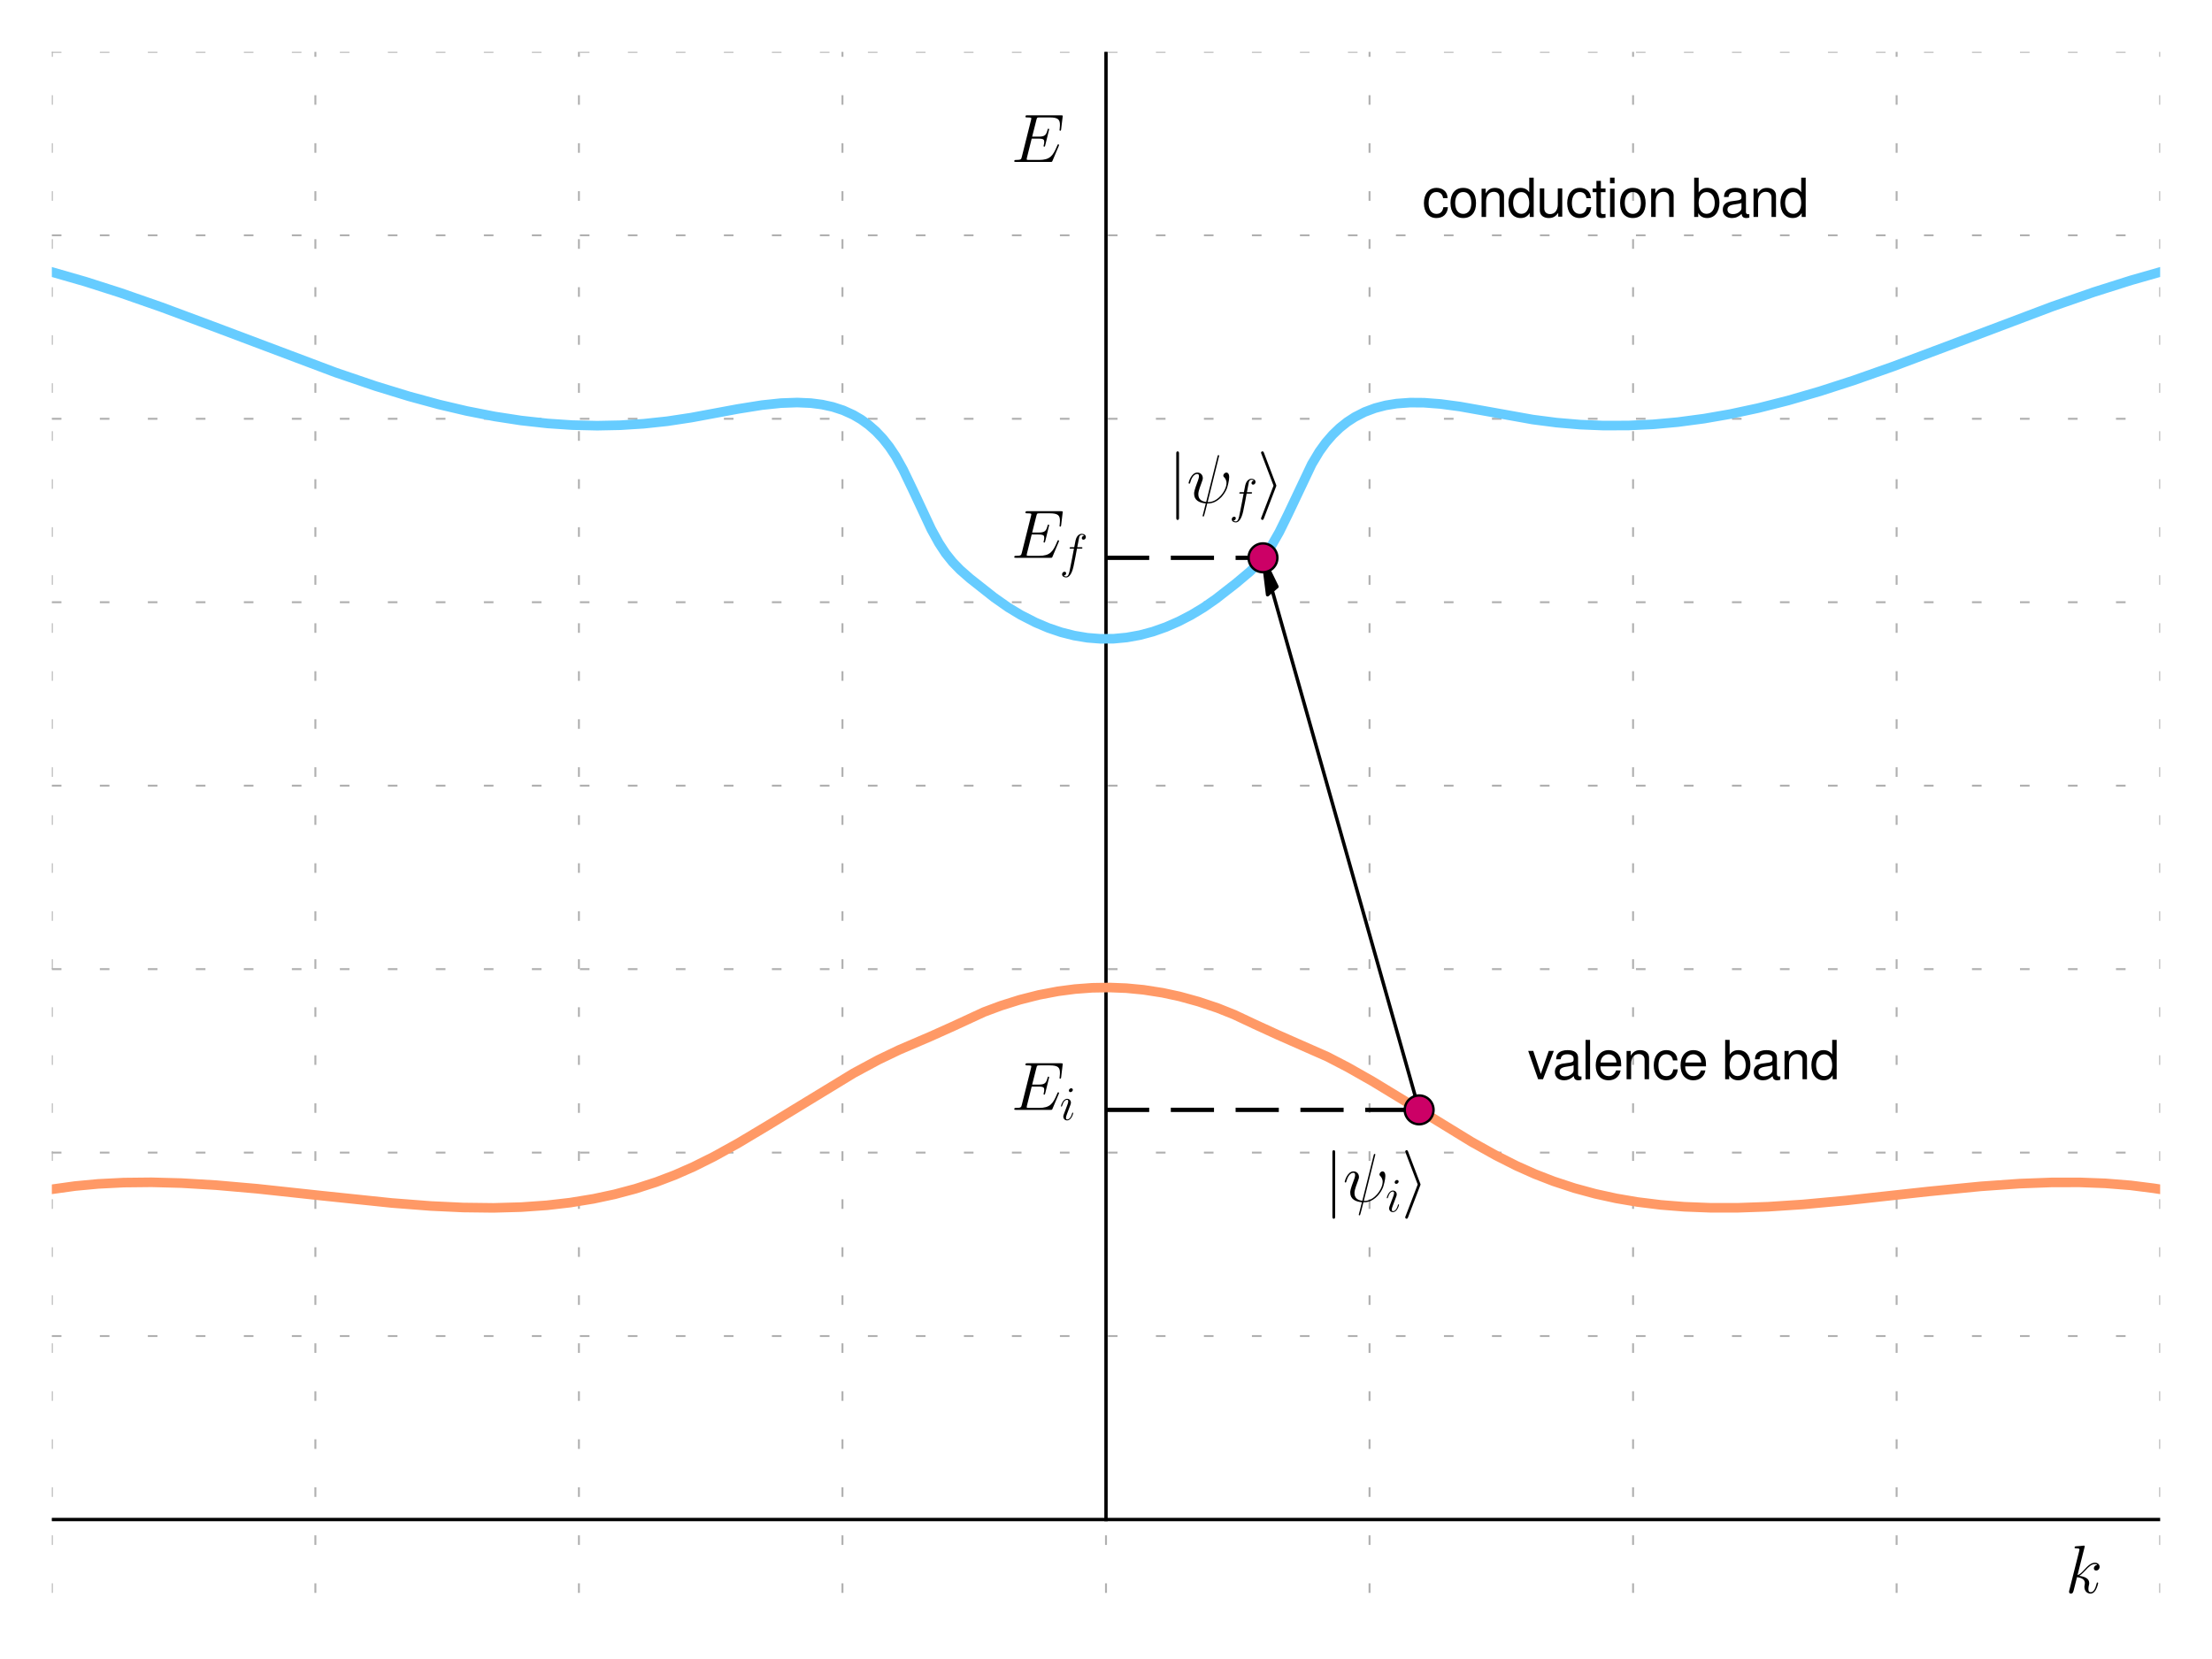 <?xml version="1.0" encoding="utf-8" standalone="no"?>
<!DOCTYPE svg PUBLIC "-//W3C//DTD SVG 1.1//EN"
  "http://www.w3.org/Graphics/SVG/1.1/DTD/svg11.dtd">
<svg xmlns:xlink="http://www.w3.org/1999/xlink" width="460.8pt" height="345.6pt" viewBox="0 0 460.8 345.6" xmlns="http://www.w3.org/2000/svg" version="1.1">
 <defs>
  <style type="text/css">*{stroke-linejoin: round; stroke-linecap: butt}</style>
 </defs>
 <g id="figure_1">
  <g id="patch_1">
   <path d="M 0 345.6 
L 460.8 345.6 
L 460.8 0 
L 0 0 
z
" style="fill: #ffffff"/>
  </g>
  <g id="axes_1">
   <g id="patch_2">
    <path d="M 10.8 331.829 
L 450 331.829 
L 450 10.8 
L 10.8 10.8 
z
" style="fill: #ffffff"/>
   </g>
   <g id="patch_3">
    <path d="M 263.101 116.202 
L 266.026 122.216 
L 265.051 123.051 
L 295.64 231.199 
L 295.62 231.216 
L 265.031 123.068 
L 264.056 123.904 
z
" clip-path="url(#p6f0080c4d8)" style="stroke: #000000; stroke-width: 0.7; stroke-linejoin: miter"/>
   </g>
   <g id="matplotlib.axis_1">
    <g id="xtick_1">
     <g id="line2d_1">
      <path d="M 10.8 331.829 
L 10.8 10.8 
" clip-path="url(#p6f0080c4d8)" style="fill: none; stroke-dasharray: 2,8; stroke-dashoffset: 0; stroke: #b0b0b0; stroke-width: 0.4"/>
     </g>
    </g>
    <g id="xtick_2">
     <g id="line2d_2">
      <path d="M 65.7 331.829 
L 65.7 10.8 
" clip-path="url(#p6f0080c4d8)" style="fill: none; stroke-dasharray: 2,8; stroke-dashoffset: 0; stroke: #b0b0b0; stroke-width: 0.4"/>
     </g>
    </g>
    <g id="xtick_3">
     <g id="line2d_3">
      <path d="M 120.6 331.829 
L 120.6 10.8 
" clip-path="url(#p6f0080c4d8)" style="fill: none; stroke-dasharray: 2,8; stroke-dashoffset: 0; stroke: #b0b0b0; stroke-width: 0.4"/>
     </g>
    </g>
    <g id="xtick_4">
     <g id="line2d_4">
      <path d="M 175.5 331.829 
L 175.5 10.8 
" clip-path="url(#p6f0080c4d8)" style="fill: none; stroke-dasharray: 2,8; stroke-dashoffset: 0; stroke: #b0b0b0; stroke-width: 0.4"/>
     </g>
    </g>
    <g id="xtick_5">
     <g id="line2d_5">
      <path d="M 230.4 331.829 
L 230.4 10.8 
" clip-path="url(#p6f0080c4d8)" style="fill: none; stroke-dasharray: 2,8; stroke-dashoffset: 0; stroke: #b0b0b0; stroke-width: 0.4"/>
     </g>
    </g>
    <g id="xtick_6">
     <g id="line2d_6">
      <path d="M 285.3 331.829 
L 285.3 10.8 
" clip-path="url(#p6f0080c4d8)" style="fill: none; stroke-dasharray: 2,8; stroke-dashoffset: 0; stroke: #b0b0b0; stroke-width: 0.4"/>
     </g>
    </g>
    <g id="xtick_7">
     <g id="line2d_7">
      <path d="M 340.2 331.829 
L 340.2 10.8 
" clip-path="url(#p6f0080c4d8)" style="fill: none; stroke-dasharray: 2,8; stroke-dashoffset: 0; stroke: #b0b0b0; stroke-width: 0.4"/>
     </g>
    </g>
    <g id="xtick_8">
     <g id="line2d_8">
      <path d="M 395.1 331.829 
L 395.1 10.8 
" clip-path="url(#p6f0080c4d8)" style="fill: none; stroke-dasharray: 2,8; stroke-dashoffset: 0; stroke: #b0b0b0; stroke-width: 0.4"/>
     </g>
    </g>
    <g id="xtick_9">
     <g id="line2d_9">
      <path d="M 450 331.829 
L 450 10.8 
" clip-path="url(#p6f0080c4d8)" style="fill: none; stroke-dasharray: 2,8; stroke-dashoffset: 0; stroke: #b0b0b0; stroke-width: 0.4"/>
     </g>
    </g>
   </g>
   <g id="matplotlib.axis_2">
    <g id="ytick_1">
     <g id="line2d_10">
      <path d="M 10.8 316.542 
L 450 316.542 
" clip-path="url(#p6f0080c4d8)" style="fill: none; stroke-dasharray: 2,8; stroke-dashoffset: 0; stroke: #b0b0b0; stroke-width: 0.4"/>
     </g>
    </g>
    <g id="ytick_2">
     <g id="line2d_11">
      <path d="M 10.8 278.324 
L 450 278.324 
" clip-path="url(#p6f0080c4d8)" style="fill: none; stroke-dasharray: 2,8; stroke-dashoffset: 0; stroke: #b0b0b0; stroke-width: 0.4"/>
     </g>
    </g>
    <g id="ytick_3">
     <g id="line2d_12">
      <path d="M 10.8 240.107 
L 450 240.107 
" clip-path="url(#p6f0080c4d8)" style="fill: none; stroke-dasharray: 2,8; stroke-dashoffset: 0; stroke: #b0b0b0; stroke-width: 0.4"/>
     </g>
    </g>
    <g id="ytick_4">
     <g id="line2d_13">
      <path d="M 10.8 201.889 
L 450 201.889 
" clip-path="url(#p6f0080c4d8)" style="fill: none; stroke-dasharray: 2,8; stroke-dashoffset: 0; stroke: #b0b0b0; stroke-width: 0.4"/>
     </g>
    </g>
    <g id="ytick_5">
     <g id="line2d_14">
      <path d="M 10.8 163.671 
L 450 163.671 
" clip-path="url(#p6f0080c4d8)" style="fill: none; stroke-dasharray: 2,8; stroke-dashoffset: 0; stroke: #b0b0b0; stroke-width: 0.4"/>
     </g>
    </g>
    <g id="ytick_6">
     <g id="line2d_15">
      <path d="M 10.8 125.453 
L 450 125.453 
" clip-path="url(#p6f0080c4d8)" style="fill: none; stroke-dasharray: 2,8; stroke-dashoffset: 0; stroke: #b0b0b0; stroke-width: 0.4"/>
     </g>
    </g>
    <g id="ytick_7">
     <g id="line2d_16">
      <path d="M 10.8 87.236 
L 450 87.236 
" clip-path="url(#p6f0080c4d8)" style="fill: none; stroke-dasharray: 2,8; stroke-dashoffset: 0; stroke: #b0b0b0; stroke-width: 0.4"/>
     </g>
    </g>
    <g id="ytick_8">
     <g id="line2d_17">
      <path d="M 10.8 49.018 
L 450 49.018 
" clip-path="url(#p6f0080c4d8)" style="fill: none; stroke-dasharray: 2,8; stroke-dashoffset: 0; stroke: #b0b0b0; stroke-width: 0.4"/>
     </g>
    </g>
    <g id="ytick_9">
     <g id="line2d_18">
      <path d="M 10.8 10.8 
L 450 10.8 
" clip-path="url(#p6f0080c4d8)" style="fill: none; stroke-dasharray: 2,8; stroke-dashoffset: 0; stroke: #b0b0b0; stroke-width: 0.4"/>
     </g>
    </g>
   </g>
   <g id="line2d_19">
    <path d="M 10.8 316.542 
L 450 316.542 
" clip-path="url(#p6f0080c4d8)" style="fill: none; stroke: #000000; stroke-width: 0.7; stroke-linecap: square"/>
   </g>
   <g id="line2d_20">
    <path d="M 230.4 316.542 
L 230.4 -1 
" clip-path="url(#p6f0080c4d8)" style="fill: none; stroke: #000000; stroke-width: 0.7; stroke-linecap: square"/>
   </g>
   <g id="line2d_21">
    <path d="M 230.4 231.207 
L 295.63 231.207 
" clip-path="url(#p6f0080c4d8)" style="fill: none; stroke-dasharray: 9,4.5; stroke-dashoffset: 0; stroke: #000000; stroke-width: 0.9"/>
   </g>
   <g id="line2d_22">
    <path d="M 10.8 247.75 
L 15.623 247.078 
L 20.472 246.625 
L 25.788 246.355 
L 31.576 246.295 
L 37.838 246.461 
L 45.024 246.888 
L 53.589 247.637 
L 66.702 249.048 
L 81.631 250.603 
L 89.756 251.231 
L 96.507 251.547 
L 102.787 251.623 
L 108.594 251.462 
L 113.931 251.086 
L 118.801 250.525 
L 123.647 249.734 
L 128.029 248.798 
L 132.388 247.638 
L 136.721 246.239 
L 140.598 244.762 
L 144.452 243.067 
L 148.708 240.945 
L 153.79 238.135 
L 160.116 234.348 
L 177.855 223.543 
L 182.977 220.787 
L 187.278 218.724 
L 193.772 215.94 
L 198.521 213.809 
L 204.984 210.822 
L 208.473 209.521 
L 212.422 208.275 
L 216.392 207.265 
L 220.381 206.506 
L 223.938 206.041 
L 227.502 205.777 
L 231.069 205.714 
L 234.635 205.853 
L 238.197 206.192 
L 242.194 206.813 
L 245.734 207.574 
L 249.697 208.666 
L 253.639 209.985 
L 257.115 211.372 
L 261.419 213.397 
L 266.162 215.569 
L 276.536 220.143 
L 280.816 222.363 
L 285.917 225.259 
L 292.679 229.369 
L 306.588 237.891 
L 311.667 240.721 
L 315.921 242.866 
L 319.772 244.585 
L 323.647 246.086 
L 327.977 247.51 
L 332.334 248.692 
L 336.714 249.65 
L 341.116 250.399 
L 345.982 251 
L 350.87 251.39 
L 356.224 251.599 
L 362.047 251.601 
L 368.341 251.383 
L 375.555 250.91 
L 384.595 250.078 
L 401.789 248.199 
L 412.624 247.139 
L 420.72 246.57 
L 427.437 246.319 
L 433.234 246.312 
L 438.559 246.511 
L 443.857 246.934 
L 448.687 247.544 
L 450 247.75 
L 450 247.75 
" clip-path="url(#p6f0080c4d8)" style="fill: none; stroke: #ff9966; stroke-width: 2; stroke-linecap: square"/>
   </g>
   <g id="line2d_23">
    <defs>
     <path id="m3b04b93ed1" d="M 0 3 
C 0.796 3 1.559 2.684 2.121 2.121 
C 2.684 1.559 3 0.796 3 0 
C 3 -0.796 2.684 -1.559 2.121 -2.121 
C 1.559 -2.684 0.796 -3 0 -3 
C -0.796 -3 -1.559 -2.684 -2.121 -2.121 
C -2.684 -1.559 -3 -0.796 -3 0 
C -3 0.796 -2.684 1.559 -2.121 2.121 
C -1.559 2.684 -0.796 3 0 3 
z
" style="stroke: #000000; stroke-width: 0.5"/>
    </defs>
    <g clip-path="url(#p6f0080c4d8)">
     <use xlink:href="#m3b04b93ed1" x="295.63" y="231.207" style="fill: #cc0066; stroke: #000000; stroke-width: 0.5"/>
    </g>
   </g>
   <g id="line2d_24">
    <path d="M 230.4 116.202 
L 263.101 116.202 
" clip-path="url(#p6f0080c4d8)" style="fill: none; stroke-dasharray: 9,4.5; stroke-dashoffset: 0; stroke: #000000; stroke-width: 0.9"/>
   </g>
   <g id="line2d_25">
    <path d="M 10.8 56.661 
L 17.764 58.664 
L 25.07 60.999 
L 33.61 63.974 
L 44.232 67.929 
L 69.95 77.611 
L 78.231 80.424 
L 85.246 82.575 
L 91.43 84.255 
L 97.223 85.616 
L 103.075 86.759 
L 108.538 87.599 
L 114.07 88.212 
L 119.206 88.557 
L 124.412 88.678 
L 129.21 88.581 
L 134.076 88.275 
L 139.014 87.749 
L 144.028 86.991 
L 153.678 85.198 
L 158.719 84.393 
L 162.685 83.976 
L 166.08 83.854 
L 168.92 83.978 
L 171.228 84.272 
L 173.475 84.764 
L 175.654 85.475 
L 177.758 86.427 
L 179.382 87.378 
L 180.951 88.51 
L 182.46 89.832 
L 183.906 91.358 
L 185.285 93.098 
L 186.594 95.064 
L 188.135 97.828 
L 190.183 102.092 
L 194.003 110.259 
L 195.6 113.151 
L 196.973 115.246 
L 198.451 117.092 
L 200.022 118.709 
L 202.072 120.507 
L 207.083 124.459 
L 210.047 126.543 
L 212.64 128.106 
L 215.713 129.677 
L 218.379 130.806 
L 221.071 131.718 
L 223.786 132.404 
L 226.516 132.858 
L 229.257 133.076 
L 232 133.056 
L 234.739 132.798 
L 237.468 132.305 
L 240.179 131.581 
L 242.867 130.632 
L 245.528 129.469 
L 248.16 128.106 
L 250.753 126.543 
L 253.297 124.773 
L 257.475 121.517 
L 260.374 119.084 
L 261.964 117.515 
L 263.467 115.732 
L 264.865 113.695 
L 266.487 110.857 
L 268.302 107.169 
L 273.271 96.686 
L 274.852 94.052 
L 276.196 92.2 
L 277.609 90.569 
L 279.087 89.146 
L 280.626 87.921 
L 282.223 86.881 
L 284.295 85.826 
L 286.445 85.021 
L 288.666 84.444 
L 290.95 84.074 
L 293.765 83.87 
L 296.65 83.892 
L 300.088 84.153 
L 304.089 84.686 
L 310.171 85.764 
L 319.289 87.399 
L 324.265 88.04 
L 329.166 88.455 
L 333.997 88.655 
L 339.237 88.64 
L 344.404 88.395 
L 349.505 87.935 
L 355.001 87.206 
L 360.434 86.26 
L 366.258 85.013 
L 372.469 83.441 
L 379.068 81.528 
L 386.06 79.269 
L 394.328 76.36 
L 405.635 72.119 
L 427.636 63.814 
L 436.183 60.848 
L 443.958 58.386 
L 450 56.661 
L 450 56.661 
" clip-path="url(#p6f0080c4d8)" style="fill: none; stroke: #66ccff; stroke-width: 2; stroke-linecap: square"/>
   </g>
   <g id="line2d_26">
    <g clip-path="url(#p6f0080c4d8)">
     <use xlink:href="#m3b04b93ed1" x="263.101" y="116.202" style="fill: #cc0066; stroke: #000000; stroke-width: 0.5"/>
    </g>
   </g>
   <g id="patch_4">
    <path d="M 10.8 331.829 
L 10.8 10.8 
" style="fill: none"/>
   </g>
   <g id="patch_5">
    <path d="M 450 331.829 
L 450 10.8 
" style="fill: none"/>
   </g>
   <g id="patch_6">
    <path d="M 10.8 331.829 
L 450 331.829 
" style="fill: none"/>
   </g>
   <g id="patch_7">
    <path d="M 10.8 10.8 
L 450 10.8 
" style="fill: none"/>
   </g>
   <g id="text_1">
    <!-- $E_i$ -->
    <g transform="translate(210.636 231.207) scale(0.14 -0.14)">
     <defs>
      <path id="CMMI12-45" d="M 4448 1489 
C 4454 1508 4474 1554 4474 1579 
C 4474 1611 4448 1643 4410 1643 
C 4384 1643 4371 1637 4352 1617 
C 4339 1611 4339 1598 4282 1469 
C 3904 570 3629 185 2605 185 
L 1670 185 
C 1581 185 1568 185 1530 192 
C 1459 198 1453 211 1453 262 
C 1453 307 1466 345 1478 403 
L 1920 2176 
L 2554 2176 
C 3053 2176 3091 2066 3091 1874 
C 3091 1810 3091 1752 3046 1560 
C 3034 1534 3027 1508 3027 1489 
C 3027 1444 3059 1425 3098 1425 
C 3155 1425 3162 1469 3187 1559 
L 3552 3042 
C 3552 3073 3526 3105 3488 3105 
C 3430 3105 3424 3080 3398 2990 
C 3270 2501 3142 2361 2573 2361 
L 1965 2361 
L 2362 3930 
C 2419 4154 2432 4154 2694 4154 
L 3610 4154 
C 4397 4154 4557 3943 4557 3458 
C 4557 3451 4557 3273 4531 3062 
C 4525 3036 4518 2998 4518 2985 
C 4518 2934 4550 2915 4589 2915 
C 4634 2915 4659 2941 4672 3055 
L 4806 4174 
C 4806 4195 4819 4263 4819 4277 
C 4819 4352 4762 4352 4646 4352 
L 1523 4352 
C 1402 4352 1338 4352 1338 4229 
C 1338 4154 1382 4154 1491 4154 
C 1888 4154 1888 4114 1888 4052 
C 1888 4020 1882 3994 1862 3924 
L 998 473 
C 941 249 928 185 480 185 
C 358 185 294 185 294 70 
C 294 0 333 0 461 0 
L 3674 0 
C 3814 0 3821 6 3866 110 
L 4448 1489 
z
" transform="scale(0.016)"/>
      <path id="CMMI12-69" d="M 1811 913 
C 1811 945 1786 971 1747 971 
C 1690 971 1683 952 1651 843 
C 1485 262 1222 64 1011 64 
C 934 64 845 83 845 275 
C 845 447 922 639 992 830 
L 1440 2018 
C 1459 2069 1504 2184 1504 2305 
C 1504 2574 1312 2816 998 2816 
C 410 2816 173 1890 173 1839 
C 173 1814 198 1782 243 1782 
C 301 1782 307 1807 333 1896 
C 486 2428 730 2682 979 2682 
C 1037 2682 1146 2682 1146 2478 
C 1146 2312 1062 2101 1011 1961 
L 563 773 
C 525 671 486 568 486 453 
C 486 166 685 -64 992 -64 
C 1581 -64 1811 869 1811 913 
z
M 1760 4013 
C 1760 4109 1683 4224 1542 4224 
C 1395 4224 1229 4083 1229 3917 
C 1229 3758 1363 3707 1440 3707 
C 1613 3707 1760 3873 1760 4013 
z
" transform="scale(0.016)"/>
     </defs>
     <use xlink:href="#CMMI12-45" transform="scale(0.996)"/>
     <use xlink:href="#CMMI12-69" transform="translate(72.211 -14.944) scale(0.697)"/>
    </g>
   </g>
   <g id="text_2">
    <!-- $|\psi_i \rangle$ -->
    <g transform="translate(275.866 250.316) scale(0.14 -0.14)">
     <defs>
      <path id="CMSY10-6a" d="M 1018 4570 
C 1018 4685 1018 4800 890 4800 
C 762 4800 762 4685 762 4570 
L 762 -1370 
C 762 -1485 762 -1600 890 -1600 
C 1018 -1600 1018 -1485 1018 -1370 
L 1018 4570 
z
" transform="scale(0.016)"/>
      <path id="CMMI12-20" d="M 3008 4294 
C 3008 4301 3034 4384 3034 4391 
C 3034 4448 2982 4448 2963 4448 
C 2906 4448 2899 4416 2874 4320 
L 1818 77 
C 1286 141 1088 410 1088 794 
C 1088 934 1088 1082 1389 1875 
C 1472 2105 1504 2188 1504 2303 
C 1504 2591 1299 2821 998 2821 
C 410 2821 173 1894 173 1843 
C 173 1817 198 1785 243 1785 
C 301 1785 307 1811 333 1900 
C 486 2453 742 2688 979 2688 
C 1037 2688 1146 2688 1146 2483 
C 1146 2457 1146 2316 1037 2035 
C 691 1126 691 985 691 838 
C 691 223 1203 -14 1779 -58 
C 1728 -253 1683 -453 1632 -647 
C 1530 -1022 1485 -1198 1485 -1223 
C 1485 -1280 1536 -1280 1555 -1280 
C 1568 -1280 1594 -1280 1606 -1254 
C 1632 -1230 1894 -176 1920 -64 
C 2157 -64 2662 -64 3238 531 
C 3450 761 3642 1056 3750 1331 
C 3814 1498 3968 2067 3968 2393 
C 3968 2777 3776 2821 3712 2821 
C 3558 2821 3418 2668 3418 2540 
C 3418 2463 3462 2418 3488 2393 
C 3546 2335 3718 2162 3718 1830 
C 3718 1600 3590 1126 3181 666 
C 2643 64 2150 64 1958 64 
L 3008 4294 
z
" transform="scale(0.016)"/>
      <path id="CMSY10-69" d="M 1747 1491 
C 1779 1568 1779 1581 1779 1600 
C 1779 1619 1779 1632 1747 1709 
L 627 4653 
C 589 4762 550 4800 480 4800 
C 410 4800 352 4742 352 4672 
C 352 4653 352 4640 384 4570 
L 1517 1600 
L 384 -1357 
C 352 -1427 352 -1440 352 -1472 
C 352 -1542 410 -1600 480 -1600 
C 563 -1600 589 -1536 614 -1472 
L 1747 1491 
z
" transform="scale(0.016)"/>
     </defs>
     <use xlink:href="#CMSY10-6a" transform="scale(0.996)"/>
     <use xlink:href="#CMMI12-20" transform="translate(27.674 0) scale(0.996)"/>
     <use xlink:href="#CMMI12-69" transform="translate(91.093 -14.944) scale(0.697)"/>
     <use xlink:href="#CMSY10-69" transform="translate(114.886 0) scale(0.996)"/>
    </g>
   </g>
   <g id="text_3">
    <!-- $E_f$ -->
    <g transform="translate(210.636 116.202) scale(0.14 -0.14)">
     <defs>
      <path id="CMMI12-66" d="M 2854 2566 
C 2982 2566 3034 2566 3034 2688 
C 3034 2752 2982 2752 2867 2752 
L 2349 2752 
C 2470 3429 2560 3897 2611 4107 
C 2650 4265 2784 4416 2950 4416 
C 3085 4416 3219 4358 3283 4298 
C 3034 4272 2957 4082 2957 3969 
C 2957 3837 3053 3759 3174 3759 
C 3302 3759 3494 3870 3494 4119 
C 3494 4393 3226 4544 2944 4544 
C 2669 4544 2400 4334 2272 4078 
C 2157 3848 2093 3611 1946 2752 
L 1517 2752 
C 1395 2752 1331 2752 1331 2637 
C 1331 2566 1370 2566 1498 2566 
L 1907 2566 
C 1792 1976 1530 542 1382 -137 
C 1274 -689 1178 -1152 858 -1152 
C 838 -1152 653 -1152 538 -1031 
C 864 -1005 864 -726 864 -720 
C 864 -593 768 -517 646 -517 
C 518 -517 326 -625 326 -867 
C 326 -1140 608 -1280 858 -1280 
C 1510 -1280 1779 -118 1850 199 
C 1965 688 2278 2376 2310 2566 
L 2854 2566 
z
" transform="scale(0.016)"/>
     </defs>
     <use xlink:href="#CMMI12-45" transform="scale(0.996)"/>
     <use xlink:href="#CMMI12-66" transform="translate(72.211 -14.944) scale(0.697)"/>
    </g>
   </g>
   <g id="text_4">
    <!-- $|\psi_f \rangle$ -->
    <g transform="translate(243.337 104.737) scale(0.14 -0.14)">
     <use xlink:href="#CMSY10-6a" transform="scale(0.996)"/>
     <use xlink:href="#CMMI12-20" transform="translate(27.674 0) scale(0.996)"/>
     <use xlink:href="#CMMI12-66" transform="translate(91.093 -14.944) scale(0.697)"/>
     <use xlink:href="#CMSY10-69" transform="translate(132.695 0) scale(0.996)"/>
    </g>
   </g>
   <g id="text_5">
    <!-- $k$ -->
    <g transform="translate(430.236 331.829) scale(0.14 -0.14)">
     <defs>
      <path id="CMMI12-6b" d="M 1798 4257 
C 1805 4283 1818 4321 1818 4352 
C 1818 4416 1754 4416 1741 4416 
C 1734 4416 1504 4393 1389 4377 
C 1280 4377 1184 4358 1069 4358 
C 915 4345 870 4339 870 4224 
C 870 4160 934 4160 998 4160 
C 1325 4160 1325 4103 1325 4040 
C 1325 4015 1325 4002 1293 3888 
L 378 248 
C 352 152 352 140 352 101 
C 352 -38 461 -64 525 -64 
C 704 -64 742 77 794 275 
L 1094 1469 
C 1555 1418 1830 1226 1830 920 
C 1830 881 1830 856 1811 760 
C 1786 664 1786 588 1786 556 
C 1786 185 2029 -64 2355 -64 
C 2650 -64 2803 204 2854 294 
C 2989 530 3072 888 3072 913 
C 3072 945 3046 971 3008 971 
C 2950 971 2944 945 2918 843 
C 2829 511 2694 64 2368 64 
C 2240 64 2157 128 2157 370 
C 2157 492 2182 632 2208 728 
C 2234 843 2234 849 2234 926 
C 2234 1303 1894 1514 1306 1590 
C 1536 1731 1766 1980 1856 2076 
C 2221 2484 2470 2689 2765 2689 
C 2912 2689 2950 2650 2995 2612 
C 2758 2586 2669 2420 2669 2293 
C 2669 2139 2790 2088 2880 2088 
C 3053 2088 3206 2235 3206 2440 
C 3206 2625 3059 2816 2771 2816 
C 2419 2816 2131 2567 1677 2056 
C 1613 1980 1376 1737 1139 1648 
L 1798 4257 
z
" transform="scale(0.016)"/>
     </defs>
     <use xlink:href="#CMMI12-6b" transform="scale(0.996)"/>
    </g>
   </g>
   <g id="text_6">
    <!-- $E$ -->
    <g transform="translate(210.636 33.731) scale(0.14 -0.14)">
     <use xlink:href="#CMMI12-45" transform="scale(0.996)"/>
    </g>
   </g>
   <g id="text_7">
    <!-- $\text{conduction band}$ -->
    <g transform="translate(296.28 45.196) scale(0.11 -0.11)">
     <defs>
      <path id="NimbusSanL-Regu-63" d="M 3014 2236 
C 2989 2562 2918 2773 2790 2958 
C 2560 3271 2157 3456 1690 3456 
C 787 3456 198 2742 198 1632 
C 198 554 774 -128 1683 -128 
C 2483 -128 2989 350 3053 1167 
L 2515 1167 
C 2426 632 2150 365 1696 365 
C 1107 365 755 843 755 1632 
C 755 2466 1101 2962 1683 2962 
C 2131 2962 2413 2701 2477 2236 
L 3014 2236 
z
" transform="scale(0.016)"/>
      <path id="NimbusSanL-Regu-6f" d="M 1741 3456 
C 800 3456 230 2786 230 1663 
C 230 541 794 -128 1747 -128 
C 2688 -128 3264 541 3264 1638 
C 3264 2792 2707 3456 1741 3456 
z
M 1747 2962 
C 2349 2962 2707 2472 2707 1645 
C 2707 861 2336 365 1747 365 
C 1152 365 787 855 787 1663 
C 787 2466 1152 2962 1747 2962 
z
" transform="scale(0.016)"/>
      <path id="NimbusSanL-Regu-6e" d="M 448 3359 
L 448 0 
L 986 0 
L 986 1853 
C 986 2539 1344 2988 1894 2988 
C 2317 2988 2586 2731 2586 2327 
L 2586 0 
L 3117 0 
L 3117 2539 
C 3117 3097 2701 3456 2054 3456 
C 1555 3456 1235 3263 941 2796 
L 941 3359 
L 448 3359 
z
" transform="scale(0.016)"/>
      <path id="NimbusSanL-Regu-64" d="M 3168 4672 
L 2637 4672 
L 2637 2937 
C 2413 3276 2054 3456 1606 3456 
C 736 3456 166 2761 166 1695 
C 166 566 723 -128 1626 -128 
C 2086 -128 2406 45 2694 461 
L 2694 -2 
L 3168 -2 
L 3168 4672 
z
M 1696 2956 
C 2272 2956 2637 2447 2637 1651 
C 2637 881 2266 372 1702 372 
C 1114 372 723 887 723 1664 
C 723 2440 1114 2956 1696 2956 
z
" transform="scale(0.016)"/>
      <path id="NimbusSanL-Regu-75" d="M 3085 33 
L 3085 3392 
L 2554 3392 
L 2554 1479 
C 2554 790 2195 340 1638 340 
C 1216 340 947 597 947 1003 
L 947 3392 
L 416 3392 
L 416 792 
C 416 232 832 -128 1485 -128 
C 1978 -128 2291 45 2605 488 
L 2605 33 
L 3085 33 
z
" transform="scale(0.016)"/>
      <path id="NimbusSanL-Regu-74" d="M 1626 3380 
L 1075 3380 
L 1075 4288 
L 544 4288 
L 544 3380 
L 90 3380 
L 90 2944 
L 544 2944 
L 544 404 
C 544 64 774 -128 1190 -128 
C 1318 -128 1446 -116 1626 -83 
L 1626 366 
C 1555 346 1472 340 1370 340 
C 1139 340 1075 404 1075 641 
L 1075 2944 
L 1626 2944 
L 1626 3380 
z
" transform="scale(0.016)"/>
      <path id="NimbusSanL-Regu-69" d="M 960 3359 
L 429 3359 
L 429 0 
L 960 0 
L 960 3359 
z
M 960 4672 
L 422 4672 
L 422 3999 
L 960 3999 
L 960 4672 
z
" transform="scale(0.016)"/>
      <path id="NimbusSanL-Regu-62" d="M 346 4672 
L 346 -2 
L 826 -2 
L 826 448 
C 1082 57 1421 -128 1888 -128 
C 2771 -128 3347 592 3347 1702 
C 3347 2786 2797 3456 1914 3456 
C 1453 3456 1126 3282 877 2905 
L 877 4672 
L 346 4672 
z
M 1811 2956 
C 2406 2956 2790 2440 2790 1645 
C 2790 887 2394 372 1811 372 
C 1248 372 877 881 877 1664 
C 877 2447 1248 2956 1811 2956 
z
" transform="scale(0.016)"/>
      <path id="NimbusSanL-Regu-61" d="M 3424 333 
C 3366 320 3341 320 3309 320 
C 3123 320 3021 415 3021 581 
L 3021 2545 
C 3021 3137 2586 3456 1760 3456 
C 1274 3456 870 3316 646 3066 
C 493 2893 429 2702 416 2370 
L 954 2370 
C 998 2777 1242 2962 1741 2962 
C 2221 2962 2490 2783 2490 2465 
L 2490 2325 
C 2490 2101 2355 2006 1933 1955 
C 1178 1860 1062 1834 858 1751 
C 467 1592 269 1292 269 859 
C 269 254 691 -128 1370 -128 
C 1792 -128 2131 19 2509 365 
C 2547 25 2714 -128 3059 -128 
C 3168 -128 3251 -116 3424 -70 
L 3424 333 
z
M 2490 1072 
C 2490 893 2438 785 2278 639 
C 2061 441 1798 340 1485 340 
C 1069 340 826 537 826 874 
C 826 1225 1062 1403 1632 1486 
C 2195 1562 2310 1588 2490 1670 
L 2490 1072 
z
" transform="scale(0.016)"/>
     </defs>
     <use xlink:href="#NimbusSanL-Regu-63" transform="scale(0.996)"/>
     <use xlink:href="#NimbusSanL-Regu-6f" transform="translate(49.813 0) scale(0.996)"/>
     <use xlink:href="#NimbusSanL-Regu-6e" transform="translate(105.205 0) scale(0.996)"/>
     <use xlink:href="#NimbusSanL-Regu-64" transform="translate(160.597 0) scale(0.996)"/>
     <use xlink:href="#NimbusSanL-Regu-75" transform="translate(215.988 0) scale(0.996)"/>
     <use xlink:href="#NimbusSanL-Regu-63" transform="translate(271.38 0) scale(0.996)"/>
     <use xlink:href="#NimbusSanL-Regu-74" transform="translate(321.193 0) scale(0.996)"/>
     <use xlink:href="#NimbusSanL-Regu-69" transform="translate(348.888 0) scale(0.996)"/>
     <use xlink:href="#NimbusSanL-Regu-6f" transform="translate(371.005 0) scale(0.996)"/>
     <use xlink:href="#NimbusSanL-Regu-6e" transform="translate(426.397 0) scale(0.996)"/>
     <use xlink:href="#NimbusSanL-Regu-62" transform="translate(509.484 0) scale(0.996)"/>
     <use xlink:href="#NimbusSanL-Regu-61" transform="translate(564.875 0) scale(0.996)"/>
     <use xlink:href="#NimbusSanL-Regu-6e" transform="translate(620.267 0) scale(0.996)"/>
     <use xlink:href="#NimbusSanL-Regu-64" transform="translate(675.659 0) scale(0.996)"/>
    </g>
   </g>
   <g id="text_8">
    <!-- $\text{valence band}$ -->
    <g transform="translate(318.24 224.819) scale(0.11 -0.11)">
     <defs>
      <path id="NimbusSanL-Regu-76" d="M 1824 0 
L 3110 3360 
L 2509 3360 
L 1562 635 
L 666 3360 
L 64 3360 
L 1242 0 
L 1824 0 
z
" transform="scale(0.016)"/>
      <path id="NimbusSanL-Regu-6c" d="M 973 4672 
L 435 4672 
L 435 -2 
L 973 -2 
L 973 4672 
z
" transform="scale(0.016)"/>
      <path id="NimbusSanL-Regu-65" d="M 3283 1529 
C 3283 2034 3245 2338 3149 2584 
C 2931 3127 2419 3456 1792 3456 
C 858 3456 256 2742 256 1645 
C 256 547 838 -128 1779 -128 
C 2547 -128 3078 310 3213 1044 
L 2675 1044 
C 2528 598 2227 365 1798 365 
C 1459 365 1171 520 992 805 
C 864 998 819 1193 813 1529 
L 3283 1529 
z
M 826 1984 
C 870 2577 1248 2962 1786 2962 
C 2310 2962 2714 2530 2714 1984 
C 2714 1984 2714 1984 2707 1984 
L 826 1984 
z
" transform="scale(0.016)"/>
     </defs>
     <use xlink:href="#NimbusSanL-Regu-76" transform="scale(0.996)"/>
     <use xlink:href="#NimbusSanL-Regu-61" transform="translate(47.323 0) scale(0.996)"/>
     <use xlink:href="#NimbusSanL-Regu-6c" transform="translate(102.714 0) scale(0.996)"/>
     <use xlink:href="#NimbusSanL-Regu-65" transform="translate(124.831 0) scale(0.996)"/>
     <use xlink:href="#NimbusSanL-Regu-6e" transform="translate(180.223 0) scale(0.996)"/>
     <use xlink:href="#NimbusSanL-Regu-63" transform="translate(235.614 0) scale(0.996)"/>
     <use xlink:href="#NimbusSanL-Regu-65" transform="translate(285.428 0) scale(0.996)"/>
     <use xlink:href="#NimbusSanL-Regu-62" transform="translate(368.514 0) scale(0.996)"/>
     <use xlink:href="#NimbusSanL-Regu-61" transform="translate(423.906 0) scale(0.996)"/>
     <use xlink:href="#NimbusSanL-Regu-6e" transform="translate(479.298 0) scale(0.996)"/>
     <use xlink:href="#NimbusSanL-Regu-64" transform="translate(534.689 0) scale(0.996)"/>
    </g>
   </g>
  </g>
 </g>
 <defs>
  <clipPath id="p6f0080c4d8">
   <rect x="10.8" y="10.8" width="439.2" height="321.029"/>
  </clipPath>
 </defs>
</svg>
